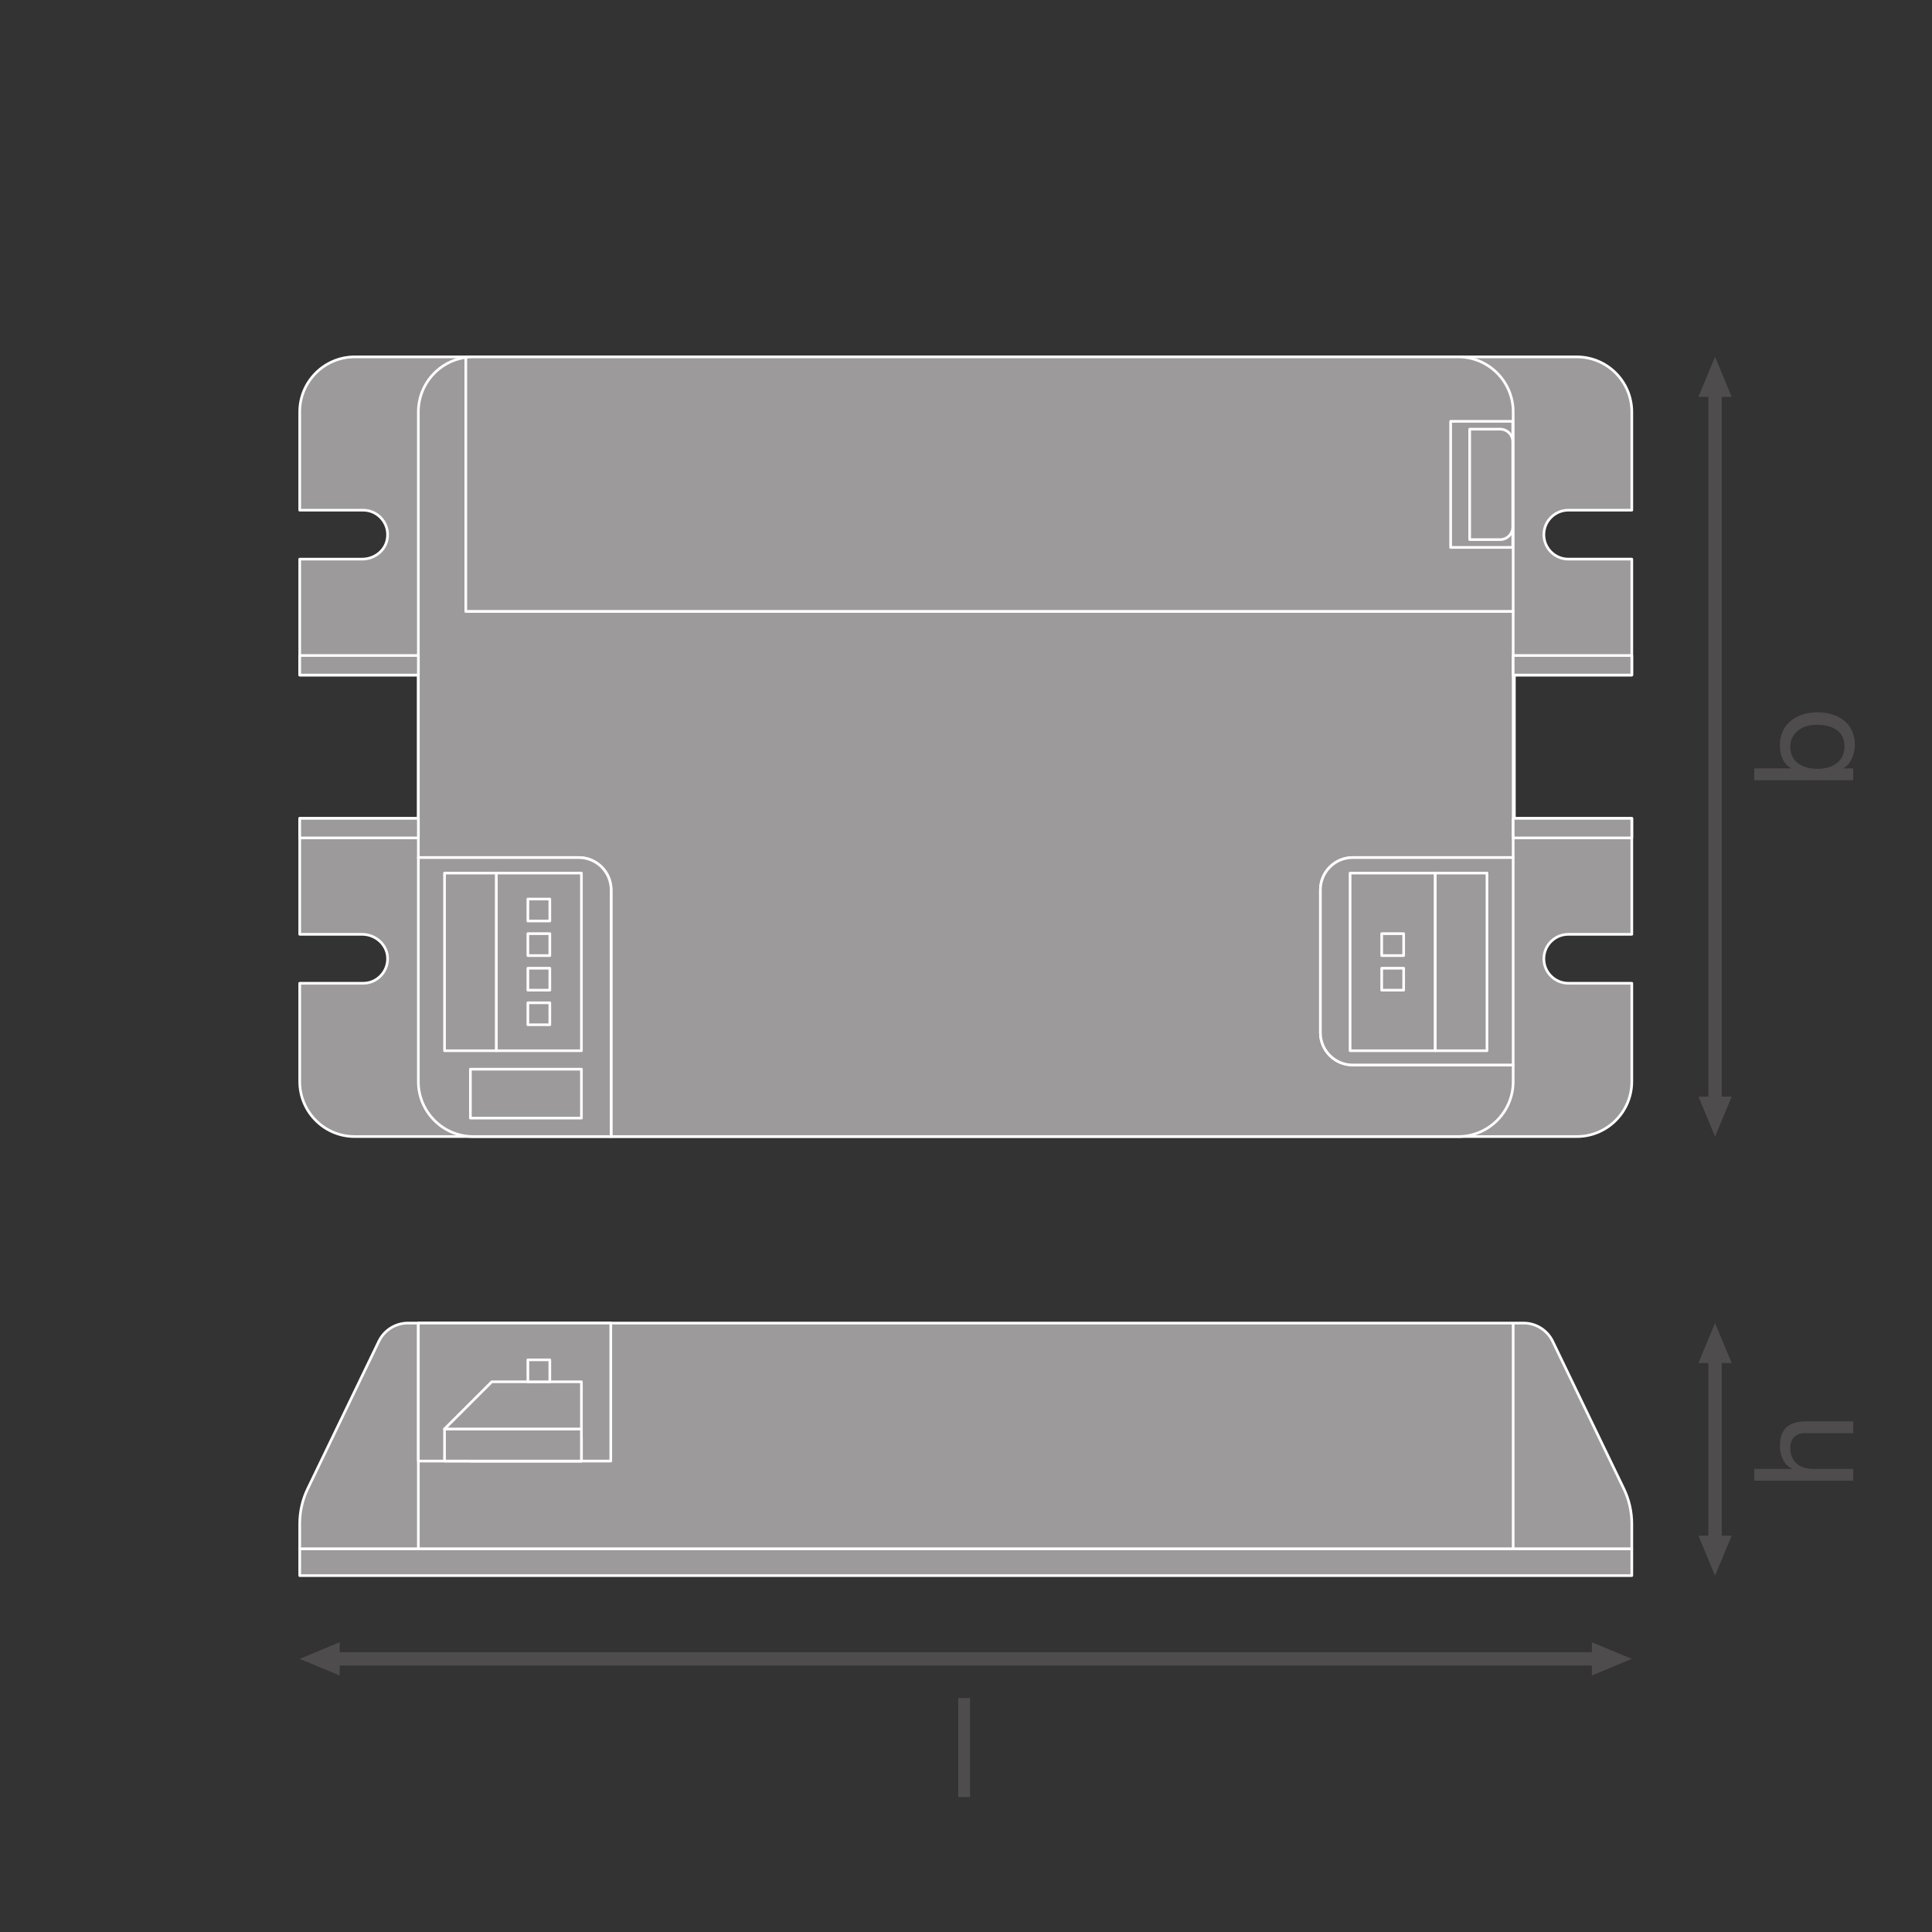 <?xml version="1.0" encoding="UTF-8" standalone="no"?>
<!-- Created with Inkscape (http://www.inkscape.org/) -->

<svg
   version="1.1"
   id="svg2"
   xml:space="preserve"
   width="548.031"
   height="548.031"
   viewBox="0 0 548.031 548.031"
   sodipodi:docname="PG_DAM_WORKFLOW-351152_BLKH_CBO_RD_EL_CG_100V_1.5W_3H_MT_ml_k_01.pdf"
   xmlns:inkscape="http://www.inkscape.org/namespaces/inkscape"
   xmlns:sodipodi="http://sodipodi.sourceforge.net/DTD/sodipodi-0.dtd"
   xmlns="http://www.w3.org/2000/svg"
   xmlns:svg="http://www.w3.org/2000/svg"><rect x="0" y="0" width="548.031" height="548.031" fill="#333333" stroke="none"/><defs
     id="defs6"><clipPath
       clipPathUnits="userSpaceOnUse"
       id="clipPath16"><path
         d="M 0,411.023 H 411.023 V 0 H 0 Z"
         id="path14" /></clipPath><clipPath
       clipPathUnits="userSpaceOnUse"
       id="clipPath174"><path
         d="M 0,411.023 H 411.023 V 0 H 0 Z"
         id="path172" /></clipPath></defs><sodipodi:namedview
     id="namedview4"
     pagecolor="#ffffff"
     bordercolor="#666666"
     borderopacity="1.0"
     inkscape:pageshadow="2"
     inkscape:pageopacity="0.0"
     inkscape:pagecheckerboard="0" /><g
     id="g8"
     inkscape:groupmode="layer"
     inkscape:label="PG_DAM_WORKFLOW-351152_BLKH_CBO_RD_EL_CG_100V_1.5W_3H_MT_ml_k_01"
     transform="matrix(1.333,0,0,-1.333,0,548.031)"><g
       id="g10"><g
         id="g12"
         clip-path="url(#clipPath16)"><g
           id="g18"
           transform="translate(330.059,301.032)"><path
             d="m 0,0 c -0.947,-0.935 -1.529,-2.245 -1.529,-3.677 0,-2.877 2.342,-5.207 5.206,-5.207 H 17.185 V -33.557 H -7.804 V -64.055 H 17.185 V -88.728 H 3.677 c -2.864,0 -5.206,-2.33 -5.206,-5.206 0,-1.444 0.582,-2.743 1.529,-3.677 0.947,-0.947 2.245,-1.529 3.677,-1.529 h 13.508 v -20.911 c 0,-6.468 -5.244,-11.711 -11.712,-11.711 h -205.489 -29.321 -25.243 c -6.462,0 -11.7,5.238 -11.7,11.699 v 20.923 h 13.496 c 1.444,0 2.743,0.582 3.677,1.529 1.026,1.013 1.624,2.453 1.517,4.043 -0.187,2.768 -2.646,4.84 -5.42,4.84 h -13.27 v 24.673 h 25.244 v 30.498 h -25.244 v 24.673 h 13.303 c 2.499,0 4.789,1.676 5.289,4.125 0.376,1.842 -0.238,3.593 -1.419,4.759 -0.934,0.947 -2.233,1.529 -3.677,1.529 H -266.28 V 22.44 c 0,6.468 5.244,11.711 11.712,11.711 H 5.473 c 6.468,0 11.712,-5.243 11.712,-11.711 V 1.529 H 3.677 C 2.245,1.529 0.947,0.947 0,0"
             style="fill:#9c9a9b;fill-opacity:1;fill-rule:nonzero;stroke:none"
             id="path20" /></g><g
           id="g22"
           transform="translate(330.059,301.032)"><path
             d="m 0,0 c -0.947,-0.935 -1.529,-2.245 -1.529,-3.677 0,-2.877 2.342,-5.207 5.206,-5.207 H 17.185 V -33.557 H -7.804 V -64.055 H 17.185 V -88.728 H 3.677 c -2.864,0 -5.206,-2.33 -5.206,-5.206 0,-1.444 0.582,-2.743 1.529,-3.677 0.947,-0.947 2.245,-1.529 3.677,-1.529 h 13.508 v -20.911 c 0,-6.468 -5.244,-11.711 -11.712,-11.711 h -205.489 -29.321 -25.243 c -6.462,0 -11.7,5.238 -11.7,11.699 v 20.923 h 13.496 c 1.444,0 2.743,0.582 3.677,1.529 1.026,1.013 1.624,2.453 1.517,4.043 -0.187,2.768 -2.646,4.84 -5.42,4.84 h -13.27 v 24.673 h 25.244 v 30.498 h -25.244 v 24.673 h 13.303 c 2.499,0 4.789,1.676 5.289,4.125 0.376,1.842 -0.238,3.593 -1.419,4.759 -0.934,0.947 -2.233,1.529 -3.677,1.529 H -266.28 V 22.44 c 0,6.468 5.244,11.711 11.712,11.711 H 5.473 c 6.468,0 11.712,-5.243 11.712,-11.711 V 1.529 H 3.677 C 2.245,1.529 0.947,0.947 0,0 Z"
             style="fill:none;stroke:#ffffff;stroke-width:0.567;stroke-linecap:butt;stroke-linejoin:round;stroke-miterlimit:22.926;stroke-dasharray:none;stroke-opacity:1"
             id="path24" /></g><g
           id="g26"
           transform="translate(322.001,281.031)"><path
             d="m 0,0 v -52.392 h -34.139 c -3.811,0 -6.881,-3.082 -6.881,-6.881 V -89.65 c 0,-3.799 3.07,-6.881 6.881,-6.881 H 0 v -3.532 c 0,-6.456 -5.243,-11.699 -11.699,-11.699 h -180.259 v 52.489 c 0,3.799 -3.082,6.881 -6.881,6.881 h -34.139 v 94.844 c 0,5.911 4.393,10.814 10.097,11.59 V 0 Z"
             style="fill:#9c9a9b;fill-opacity:1;fill-rule:nonzero;stroke:none"
             id="path28" /></g><g
           id="g30"
           transform="translate(322.001,281.031)"><path
             d="m 0,0 v -52.392 h -34.139 c -3.811,0 -6.881,-3.082 -6.881,-6.881 V -89.65 c 0,-3.799 3.07,-6.881 6.881,-6.881 H 0 v -3.532 c 0,-6.456 -5.243,-11.699 -11.699,-11.699 h -180.259 v 52.489 c 0,3.799 -3.082,6.881 -6.881,6.881 h -34.139 v 94.844 c 0,5.911 4.393,10.814 10.097,11.59 V 0 Z"
             style="fill:none;stroke:#ffffff;stroke-width:0.567;stroke-linecap:butt;stroke-linejoin:round;stroke-miterlimit:22.926;stroke-dasharray:none;stroke-opacity:1"
             id="path32" /></g><path
           d="M 89.023,267.475 H 63.78 v 4.163 h 25.243 z"
           style="fill:#9c9a9b;fill-opacity:1;fill-rule:nonzero;stroke:#ffffff;stroke-width:0.567;stroke-linecap:butt;stroke-linejoin:round;stroke-miterlimit:22.926;stroke-dasharray:none;stroke-opacity:1"
           id="path34" /><path
           d="M 89.023,232.814 H 63.78 v 4.163 h 25.243 z"
           style="fill:#9c9a9b;fill-opacity:1;fill-rule:nonzero;stroke:#ffffff;stroke-width:0.567;stroke-linecap:butt;stroke-linejoin:round;stroke-miterlimit:22.926;stroke-dasharray:none;stroke-opacity:1"
           id="path36" /><g
           id="g38"
           transform="translate(130.043,221.758)"><path
             d="m 0,0 v -52.489 h -29.321 c -6.456,0 -11.699,5.243 -11.699,11.699 V 6.881 H -6.881 C -3.083,6.881 0,3.799 0,0"
             style="fill:#9c9a9b;fill-opacity:1;fill-rule:nonzero;stroke:none"
             id="path40" /></g><g
           id="g42"
           transform="translate(130.043,221.758)"><path
             d="m 0,0 v -52.489 h -29.321 c -6.456,0 -11.699,5.243 -11.699,11.699 V 6.881 H -6.881 C -3.083,6.881 0,3.799 0,0 Z"
             style="fill:none;stroke:#ffffff;stroke-width:0.567;stroke-linecap:butt;stroke-linejoin:round;stroke-miterlimit:22.926;stroke-dasharray:none;stroke-opacity:1"
             id="path44" /></g><g
           id="g46"
           transform="translate(322.001,228.639)"><path
             d="m 0,0 v -44.139 h -34.139 c -3.811,0 -6.881,3.082 -6.881,6.881 v 30.377 c 0,3.798 3.07,6.881 6.881,6.881 z"
             style="fill:#9c9a9b;fill-opacity:1;fill-rule:nonzero;stroke:none"
             id="path48" /></g><g
           id="g50"
           transform="translate(322.001,228.639)"><path
             d="m 0,0 v -44.139 h -34.139 c -3.811,0 -6.881,3.082 -6.881,6.881 v 30.377 c 0,3.798 3.07,6.881 6.881,6.881 z"
             style="fill:none;stroke:#ffffff;stroke-width:0.567;stroke-linecap:butt;stroke-linejoin:round;stroke-miterlimit:22.926;stroke-dasharray:none;stroke-opacity:1"
             id="path52" /></g><path
           d="m 347.244,232.814 h -25.243 v 4.163 h 25.243 z"
           style="fill:#9c9a9b;fill-opacity:1;fill-rule:nonzero;stroke:#ffffff;stroke-width:0.567;stroke-linecap:butt;stroke-linejoin:round;stroke-miterlimit:22.926;stroke-dasharray:none;stroke-opacity:1"
           id="path54" /><path
           d="m 347.244,267.475 h -25.243 v 4.163 h 25.243 z"
           style="fill:#9c9a9b;fill-opacity:1;fill-rule:nonzero;stroke:#ffffff;stroke-width:0.567;stroke-linecap:butt;stroke-linejoin:round;stroke-miterlimit:22.926;stroke-dasharray:none;stroke-opacity:1"
           id="path56" /><g
           id="g58"
           transform="translate(322.001,323.484)"><path
             d="M 0,0 V -42.452 H -222.881 V 11.59 c 0.522,0.073 1.056,0.109 1.602,0.109 h 209.58 C -5.243,11.699 0,6.456 0,0"
             style="fill:#9c9a9b;fill-opacity:1;fill-rule:nonzero;stroke:none"
             id="path60" /></g><g
           id="g62"
           transform="translate(322.001,323.484)"><path
             d="M 0,0 V -42.452 H -222.881 V 11.59 c 0.522,0.073 1.056,0.109 1.602,0.109 h 209.58 C -5.243,11.699 0,6.456 0,0 Z"
             style="fill:none;stroke:#ffffff;stroke-width:0.567;stroke-linecap:butt;stroke-linejoin:round;stroke-miterlimit:22.926;stroke-dasharray:none;stroke-opacity:1"
             id="path64" /></g><path
           d="m 123.726,187.533 h -18.125 v 37.804 h 18.125 z"
           style="fill:#9c9a9b;fill-opacity:1;fill-rule:nonzero;stroke:#ffffff;stroke-width:0.567;stroke-linecap:butt;stroke-linejoin:round;stroke-miterlimit:22.926;stroke-dasharray:none;stroke-opacity:1"
           id="path66" /><path
           d="m 117,215.139 h -4.672 v 4.672 H 117 Z"
           style="fill:#9c9a9b;fill-opacity:1;fill-rule:nonzero;stroke:#ffffff;stroke-width:0.567;stroke-linecap:butt;stroke-linejoin:round;stroke-miterlimit:22.926;stroke-dasharray:none;stroke-opacity:1"
           id="path68" /><path
           d="m 117,197.732 h -4.672 V 193.06 H 117 Z"
           style="fill:#9c9a9b;fill-opacity:1;fill-rule:nonzero;stroke:#ffffff;stroke-width:0.567;stroke-linecap:butt;stroke-linejoin:round;stroke-miterlimit:22.926;stroke-dasharray:none;stroke-opacity:1"
           id="path70" /><path
           d="m 117,205.092 h -4.672 V 200.42 H 117 Z"
           style="fill:#9c9a9b;fill-opacity:1;fill-rule:nonzero;stroke:#ffffff;stroke-width:0.567;stroke-linecap:butt;stroke-linejoin:round;stroke-miterlimit:22.926;stroke-dasharray:none;stroke-opacity:1"
           id="path72" /><path
           d="m 117,212.451 h -4.672 v -4.672 H 117 Z"
           style="fill:#9c9a9b;fill-opacity:1;fill-rule:nonzero;stroke:#ffffff;stroke-width:0.567;stroke-linecap:butt;stroke-linejoin:round;stroke-miterlimit:22.926;stroke-dasharray:none;stroke-opacity:1"
           id="path74" /><path
           d="M 105.601,187.533 H 94.597 v 37.804 h 11.004 z"
           style="fill:#9c9a9b;fill-opacity:1;fill-rule:nonzero;stroke:#ffffff;stroke-width:0.567;stroke-linecap:butt;stroke-linejoin:round;stroke-miterlimit:22.926;stroke-dasharray:none;stroke-opacity:1"
           id="path76" /><path
           d="m 287.297,187.533 h 18.125 v 37.804 h -18.125 z"
           style="fill:#9c9a9b;fill-opacity:1;fill-rule:nonzero;stroke:#ffffff;stroke-width:0.567;stroke-linecap:butt;stroke-linejoin:round;stroke-miterlimit:22.926;stroke-dasharray:none;stroke-opacity:1"
           id="path78" /><path
           d="m 294.024,205.092 h 4.672 v -4.672 h -4.672 z"
           style="fill:#9c9a9b;fill-opacity:1;fill-rule:nonzero;stroke:#ffffff;stroke-width:0.567;stroke-linecap:butt;stroke-linejoin:round;stroke-miterlimit:22.926;stroke-dasharray:none;stroke-opacity:1"
           id="path80" /><path
           d="m 294.024,212.451 h 4.672 v -4.672 h -4.672 z"
           style="fill:#9c9a9b;fill-opacity:1;fill-rule:nonzero;stroke:#ffffff;stroke-width:0.567;stroke-linecap:butt;stroke-linejoin:round;stroke-miterlimit:22.926;stroke-dasharray:none;stroke-opacity:1"
           id="path82" /><path
           d="m 305.422,187.533 h 11.004 v 37.804 h -11.004 z"
           style="fill:#9c9a9b;fill-opacity:1;fill-rule:nonzero;stroke:#ffffff;stroke-width:0.567;stroke-linecap:butt;stroke-linejoin:round;stroke-miterlimit:22.926;stroke-dasharray:none;stroke-opacity:1"
           id="path84" /><path
           d="m 123.726,173.195 h -23.627 v 10.412 h 23.627 z"
           style="fill:#9c9a9b;fill-opacity:1;fill-rule:nonzero;stroke:#ffffff;stroke-width:0.567;stroke-linecap:butt;stroke-linejoin:round;stroke-miterlimit:22.926;stroke-dasharray:none;stroke-opacity:1"
           id="path86" /><path
           d="M 321.91,321.467 H 308.695 V 294.638 H 321.91 Z"
           style="fill:#9c9a9b;fill-opacity:1;fill-rule:nonzero;stroke:#ffffff;stroke-width:0.567;stroke-linecap:butt;stroke-linejoin:round;stroke-miterlimit:22.926;stroke-dasharray:none;stroke-opacity:1"
           id="path88" /><g
           id="g90"
           transform="translate(319.223,319.804)"><path
             d="M 0,0 H -6.481 V -23.503 H 0 c 1.484,0 2.687,1.203 2.687,2.687 V -2.687 C 2.687,-1.203 1.484,0 0,0"
             style="fill:#9c9a9b;fill-opacity:1;fill-rule:nonzero;stroke:none"
             id="path92" /></g><g
           id="g94"
           transform="translate(319.223,319.804)"><path
             d="M 0,0 H -6.481 V -23.503 H 0 c 1.484,0 2.687,1.203 2.687,2.687 V -2.687 C 2.687,-1.203 1.484,0 0,0 Z"
             style="fill:none;stroke:#ffffff;stroke-width:0.567;stroke-linecap:butt;stroke-linejoin:round;stroke-miterlimit:22.926;stroke-dasharray:none;stroke-opacity:1"
             id="path96" /></g><path
           d="M 347.244,75.84 H 63.779 v 5.716 h 283.465 z"
           style="fill:#9c9a9b;fill-opacity:1;fill-rule:nonzero;stroke:#ffffff;stroke-width:0.567;stroke-linecap:butt;stroke-linejoin:round;stroke-miterlimit:22.926;stroke-dasharray:none;stroke-opacity:1"
           id="path98" /><g
           id="g100"
           transform="translate(347.244,86.872)"><path
             d="M 0,0 V -5.316 H -283.465 V 0 c 0,2.585 0.583,5.146 1.712,7.476 l 15.121,31.335 c 1.141,2.379 3.556,3.896 6.19,3.896 h 237.42 c 2.633,0 5.048,-1.517 6.189,-3.896 L -1.711,7.476 C -0.583,5.146 0,2.585 0,0"
             style="fill:#9c9a9b;fill-opacity:1;fill-rule:nonzero;stroke:none"
             id="path102" /></g><g
           id="g104"
           transform="translate(347.244,86.872)"><path
             d="M 0,0 V -5.316 H -283.465 V 0 c 0,2.585 0.583,5.146 1.712,7.476 l 15.121,31.335 c 1.141,2.379 3.556,3.896 6.19,3.896 h 237.42 c 2.633,0 5.048,-1.517 6.189,-3.896 L -1.711,7.476 C -0.583,5.146 0,2.585 0,0 Z"
             style="fill:none;stroke:#ffffff;stroke-width:0.567;stroke-linecap:butt;stroke-linejoin:round;stroke-miterlimit:22.926;stroke-dasharray:none;stroke-opacity:1"
             id="path106" /></g><g
           id="g108"
           transform="translate(89.023,129.579)"><path
             d="M 0,0 V -48.023"
             style="fill:#9c9a9b;fill-opacity:1;fill-rule:nonzero;stroke:#ffffff;stroke-width:0.567;stroke-linecap:butt;stroke-linejoin:round;stroke-miterlimit:22.926;stroke-dasharray:none;stroke-opacity:1"
             id="path110" /></g><g
           id="g112"
           transform="translate(322.001,129.579)"><path
             d="M 0,0 V -48.023"
             style="fill:#9c9a9b;fill-opacity:1;fill-rule:nonzero;stroke:#ffffff;stroke-width:0.567;stroke-linecap:butt;stroke-linejoin:round;stroke-miterlimit:22.926;stroke-dasharray:none;stroke-opacity:1"
             id="path114" /></g><path
           d="M 129.971,100.214 H 89.022 v 29.365 h 40.949 z"
           style="fill:#9c9a9b;fill-opacity:1;fill-rule:nonzero;stroke:#ffffff;stroke-width:0.567;stroke-linecap:butt;stroke-linejoin:round;stroke-miterlimit:22.926;stroke-dasharray:none;stroke-opacity:1"
           id="path116" /><path
           d="m 123.726,100.214 h -23.627 v 4.841 h 23.627 z"
           style="fill:#9c9a9b;fill-opacity:1;fill-rule:nonzero;stroke:#ffffff;stroke-width:0.567;stroke-linecap:butt;stroke-linejoin:round;stroke-miterlimit:22.926;stroke-dasharray:none;stroke-opacity:1"
           id="path118" /><path
           d="M 123.726,100.214 H 94.597 v 6.833 h 29.129 z"
           style="fill:#9c9a9b;fill-opacity:1;fill-rule:nonzero;stroke:#ffffff;stroke-width:0.567;stroke-linecap:butt;stroke-linejoin:round;stroke-miterlimit:22.926;stroke-dasharray:none;stroke-opacity:1"
           id="path120" /><g
           id="g122"
           transform="translate(123.726,117.083)"><path
             d="m 0,0 h -19.079 l -10.05,-10.035 H 0 Z"
             style="fill:#9c9a9b;fill-opacity:1;fill-rule:nonzero;stroke:none"
             id="path124" /></g><g
           id="g126"
           transform="translate(123.726,117.083)"><path
             d="m 0,0 h -19.079 l -10.05,-10.035 H 0 Z"
             style="fill:none;stroke:#ffffff;stroke-width:0.567;stroke-linecap:butt;stroke-linejoin:round;stroke-miterlimit:22.926;stroke-dasharray:none;stroke-opacity:1"
             id="path128" /></g><path
           d="m 117,121.754 h -4.672 v -4.672 H 117 Z"
           style="fill:#9c9a9b;fill-opacity:1;fill-rule:nonzero;stroke:#ffffff;stroke-width:0.567;stroke-linecap:butt;stroke-linejoin:round;stroke-miterlimit:22.926;stroke-dasharray:none;stroke-opacity:1"
           id="path130" /><g
           id="g132"
           transform="translate(368.503,177.773)"><path
             d="M 0,0 -3.541,-8.504 -7.084,0 Z"
             style="fill:#4f4c4d;fill-opacity:1;fill-rule:nonzero;stroke:none"
             id="path134" /></g><g
           id="g136"
           transform="translate(368.503,326.678)"><path
             d="M 0,0 -3.541,8.504 -7.084,0 Z"
             style="fill:#4f4c4d;fill-opacity:1;fill-rule:nonzero;stroke:none"
             id="path138" /></g><g
           id="g140"
           transform="translate(364.962,328.623)"><path
             d="M 0,0 V -152.797"
             style="fill:none;stroke:#4f4c4d;stroke-width:2.835;stroke-linecap:butt;stroke-linejoin:round;stroke-miterlimit:3.864;stroke-dasharray:none;stroke-opacity:1"
             id="path142" /></g><g
           id="g144"
           transform="translate(72.283,54.581)"><path
             d="M 0,0 -8.504,3.541 0,7.084 Z"
             style="fill:#4f4c4d;fill-opacity:1;fill-rule:nonzero;stroke:none"
             id="path146" /></g><g
           id="g148"
           transform="translate(338.74,54.581)"><path
             d="M 0,0 8.504,3.541 0,7.084 Z"
             style="fill:#4f4c4d;fill-opacity:1;fill-rule:nonzero;stroke:none"
             id="path150" /></g><g
           id="g152"
           transform="translate(340.685,58.123)"><path
             d="M 0,0 H -270.348"
             style="fill:none;stroke:#4f4c4d;stroke-width:2.835;stroke-linecap:butt;stroke-linejoin:round;stroke-miterlimit:3.864;stroke-dasharray:none;stroke-opacity:1"
             id="path154" /></g><g
           id="g156"
           transform="translate(368.503,84.344)"><path
             d="M 0,0 -3.541,-8.504 -7.084,0 Z"
             style="fill:#4f4c4d;fill-opacity:1;fill-rule:nonzero;stroke:none"
             id="path158" /></g><g
           id="g160"
           transform="translate(368.503,121.076)"><path
             d="M 0,0 -3.541,8.504 -7.084,0 Z"
             style="fill:#4f4c4d;fill-opacity:1;fill-rule:nonzero;stroke:none"
             id="path162" /></g><g
           id="g164"
           transform="translate(364.962,123.02)"><path
             d="M 0,0 V -40.623"
             style="fill:none;stroke:#4f4c4d;stroke-width:2.835;stroke-linecap:butt;stroke-linejoin:round;stroke-miterlimit:3.864;stroke-dasharray:none;stroke-opacity:1"
             id="path166" /></g></g></g><g
       id="g168"><g
         id="g170"
         clip-path="url(#clipPath174)"><g
           id="g176"
           transform="translate(380.973,252.178)"><path
             d="m 0,0 c 0,-3.392 2.92,-4.66 5.751,-4.66 2.979,0 5.781,1.356 5.781,4.807 0,3.422 -2.92,4.573 -5.898,4.573 C 2.772,4.72 0,3.244 0,0 m -7.669,-7.079 v 2.508 h 7.875 v 0.058 c -1.681,0.826 -2.418,2.743 -2.418,4.867 0,4.69 3.716,7.02 8.023,7.02 4.335,0 7.933,-2.301 7.933,-6.961 0,-1.534 -0.59,-3.834 -2.389,-4.926 v -0.058 h 2.036 v -2.508 z"
             style="fill:#4f4c4d;fill-opacity:1;fill-rule:nonzero;stroke:none"
             id="path178" /></g><path
           d="m 203.914,49.783 h 2.508 v -21.06 h -2.508 z"
           style="fill:#4f4c4d;fill-opacity:1;fill-rule:nonzero;stroke:none"
           id="path180" /><g
           id="g182"
           transform="translate(373.304,96.039)"><path
             d="M 0,0 V 2.508 H 8.052 V 2.566 C 6.194,3.363 5.457,5.575 5.457,7.375 c 0,4.011 2.3,5.25 5.574,5.25 H 21.06 V 10.117 H 10.736 c -1.887,0 -3.067,-1.179 -3.067,-3.096 0,-3.039 2.035,-4.513 4.778,-4.513 H 21.06 V 0 Z"
             style="fill:#4f4c4d;fill-opacity:1;fill-rule:nonzero;stroke:none"
             id="path184" /></g></g></g></g></svg>
